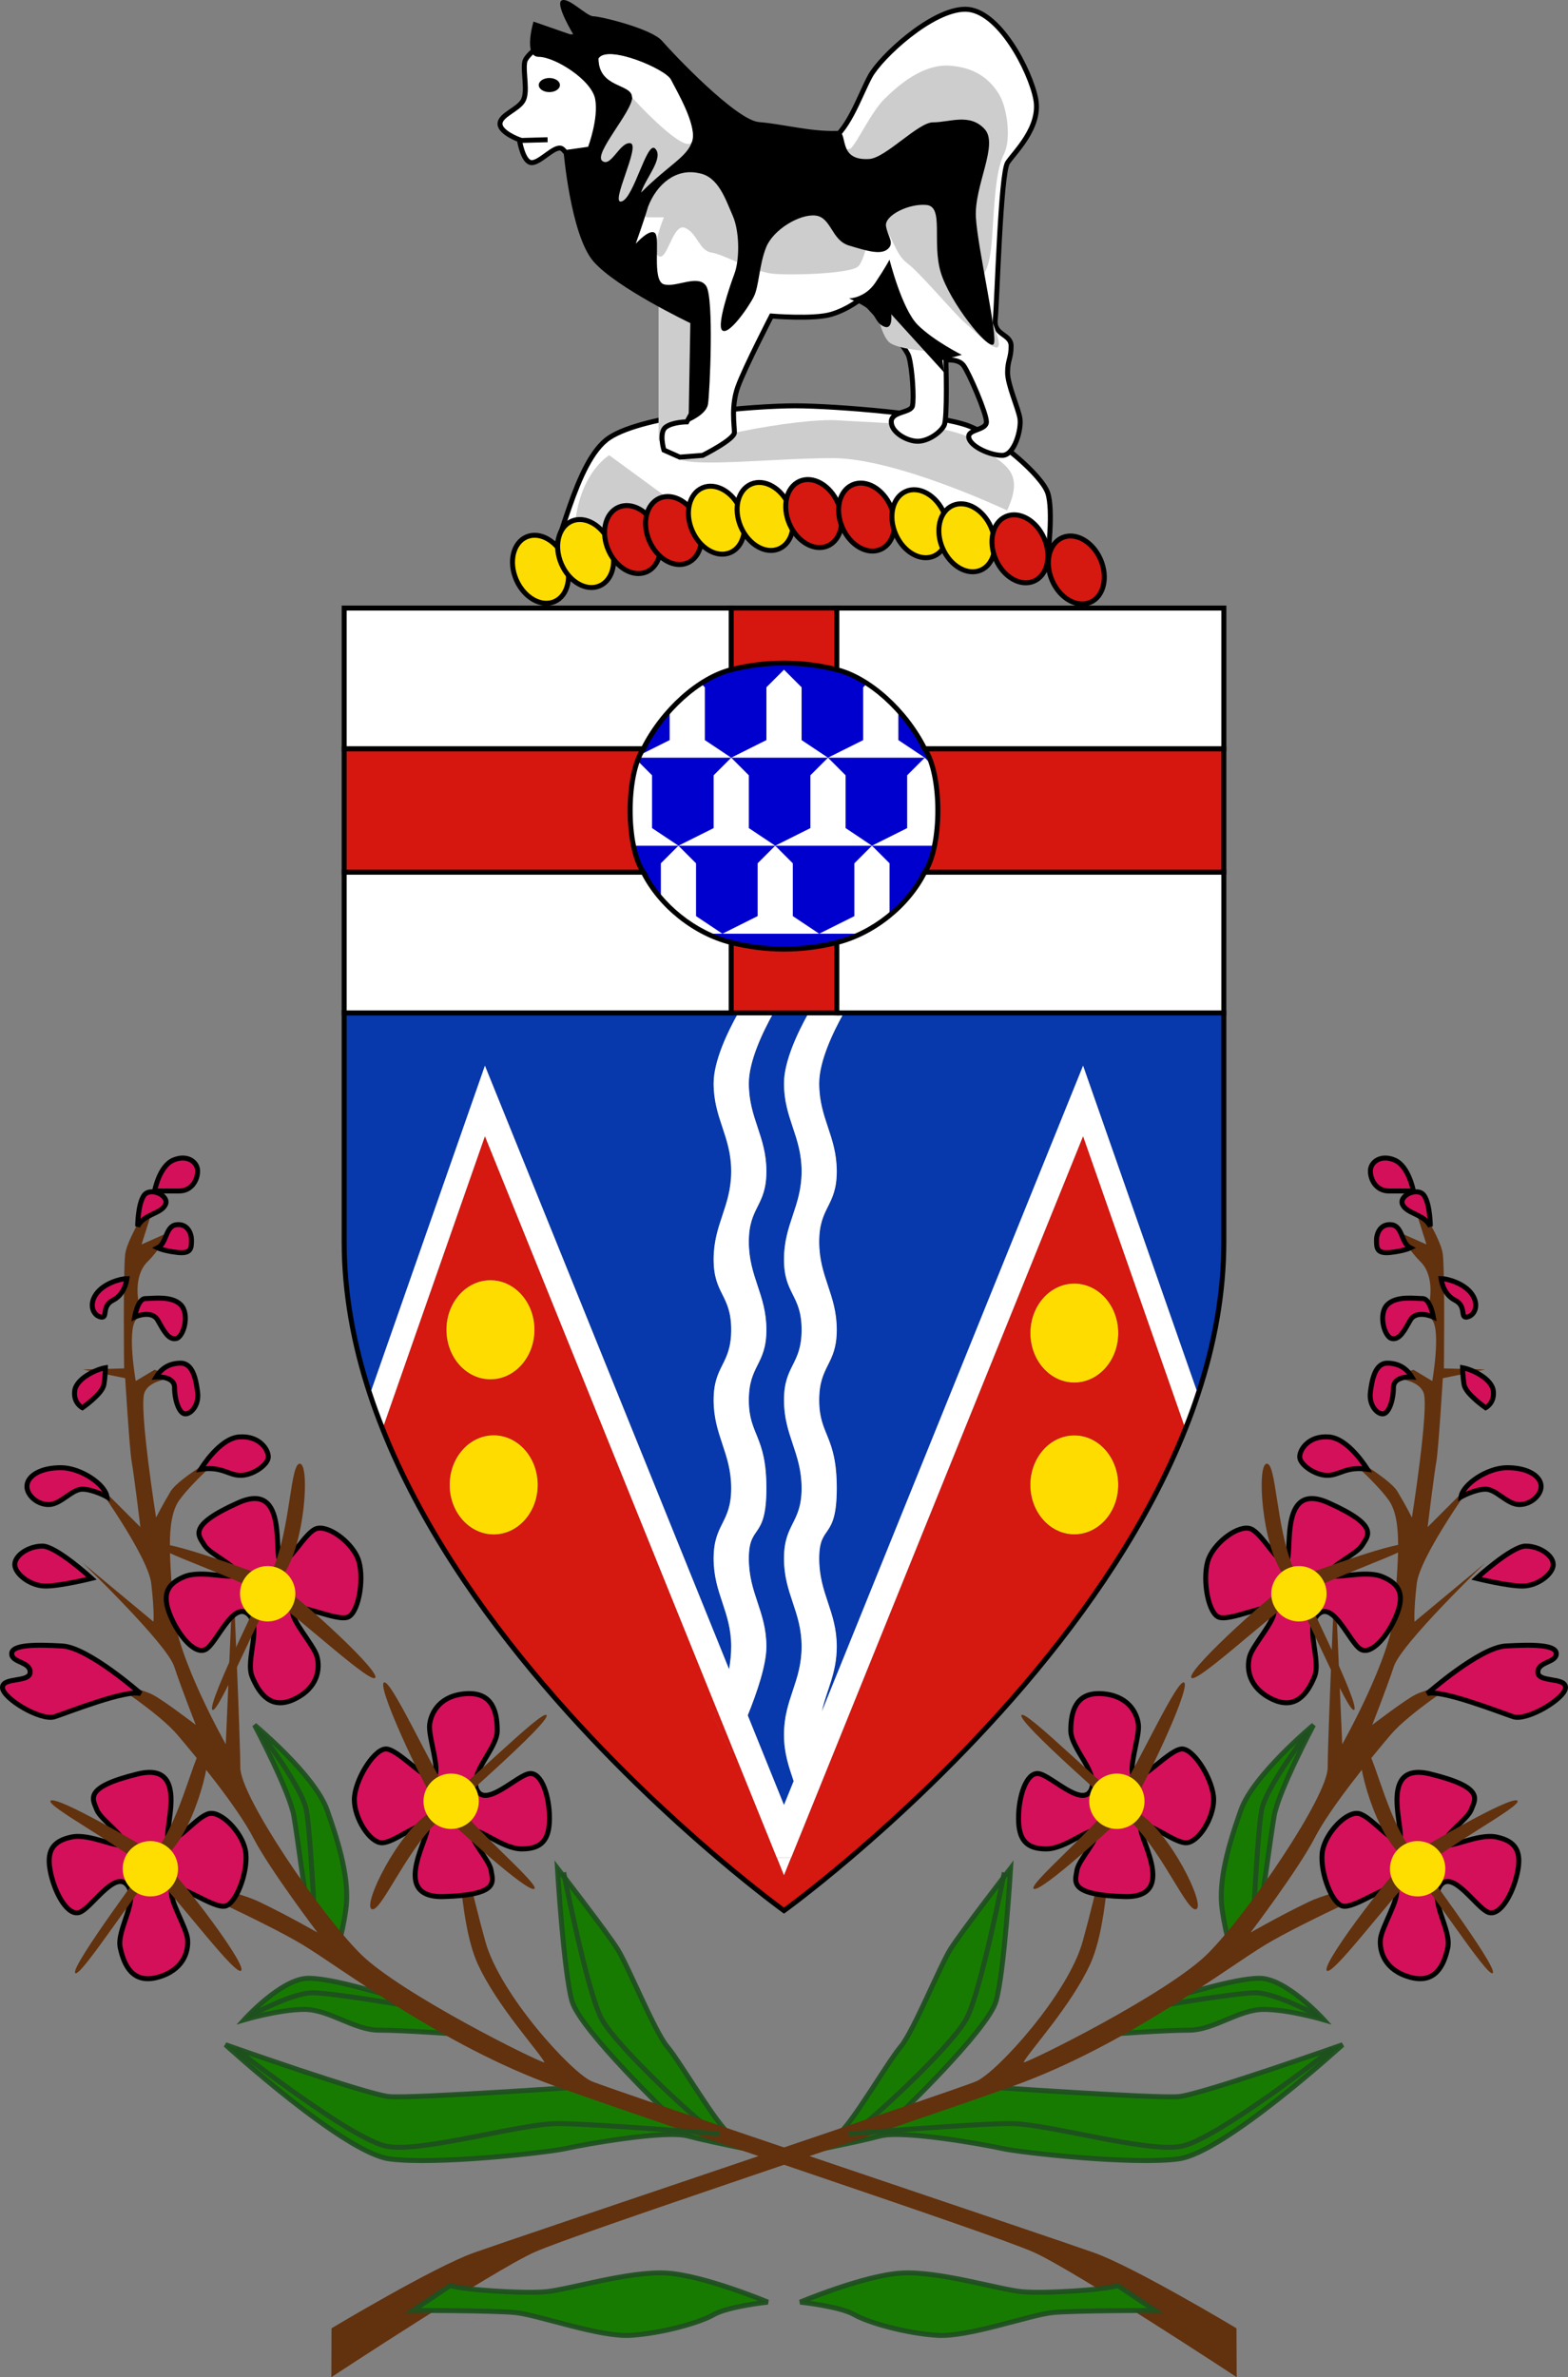 <?xml version="1.0" encoding="utf-8"?>
<!-- Generator: Adobe Illustrator 12.0.0, SVG Export Plug-In . SVG Version: 6.00 Build 51448)  -->
<!DOCTYPE svg PUBLIC "-//W3C//DTD SVG 1.1//EN" "http://www.w3.org/Graphics/SVG/1.1/DTD/svg11.dtd">
<svg  version="1.1" id="Layer_1" xmlns="http://www.w3.org/2000/svg" xmlns:xlink="http://www.w3.org/1999/xlink" width="315.791" height="478.519"
	 viewBox="-81.082 -139.757 315.791 478.519" overflow="visible" enable-background="new -81.082 -139.757 315.791 478.519"
	 xml:space="preserve">
<rect x="-81.082" y="-139.757" width="315.791" height="478.519" fill="#808080" stroke="none"/>
<g id="g1623">
	<path id="path1610" fill="#FFFFFF" stroke="#000000" d="M28.738-25.308c2.925-2.925,5.85-21.643,12.869-26.322
		c7.019-4.68,29.246-6.435,37.437-6.435c8.188,0,29.246,1.755,35.096,4.095c5.85,2.34,14.623,9.944,15.793,13.453
		c1.17,3.51,0,12.869,0,12.869S77.874-39.347,73.78-38.177C69.684-37.006,28.738-25.308,28.738-25.308z"/>
	<path id="path1611" fill="#CDCDCD" d="M56.815-37.006L41.607-48.12c0,0-7.02,4.095-7.02,16.963
		C33.419-27.063,56.815-37.006,56.815-37.006z"/>
	<path id="path1612" fill="#CDCDCD" d="M121.743-37.006c0,0-22.229-10.529-35.097-10.529s-31.586,2.34-31.586-0.585
		c0-2.924,24.565-7.604,32.756-7.019c8.188,0.585,23.979,0.585,28.076,4.679C119.987-46.365,125.835-45.78,121.743-37.006z"/>
	<path id="path1586" fill="#FDDC01" stroke="#000000" d="M32.646-27.282c1.563,3.588,0.648,7.449-2.042,8.623
		c-2.69,1.174-6.139-0.784-7.701-4.372c-0.002-0.005-0.004-0.011-0.007-0.016c-1.563-3.588-0.647-7.449,2.043-8.623
		c2.69-1.174,6.138,0.784,7.7,4.372C32.642-27.292,32.644-27.287,32.646-27.282z"/>
	<path id="path1587" fill="#FDDC01" stroke="#000000" d="M41.738-30.449c1.563,3.588,0.647,7.449-2.043,8.623
		c-2.69,1.173-6.139-0.784-7.7-4.373c-0.003-0.005-0.005-0.01-0.007-0.016c-1.563-3.588-0.648-7.449,2.042-8.623
		c2.69-1.174,6.139,0.784,7.701,4.373C41.733-30.46,41.735-30.455,41.738-30.449z"/>
	<path id="path1592" fill="#D51810" stroke="#000000" d="M51.19-33.262c1.563,3.588,0.647,7.449-2.043,8.623
		c-2.69,1.174-6.138-0.784-7.7-4.373c-0.003-0.005-0.005-0.01-0.007-0.015c-1.563-3.589-0.648-7.449,2.042-8.623
		c2.691-1.173,6.139,0.784,7.701,4.373C51.186-33.272,51.188-33.267,51.19-33.262z"/>
	<path id="path1593" fill="#D51810" stroke="#000000" d="M59.454-35.079c1.563,3.588,0.648,7.449-2.041,8.623
		c-2.69,1.174-6.14-0.784-7.702-4.373c-0.002-0.005-0.004-0.01-0.007-0.015c-1.563-3.589-0.647-7.449,2.043-8.623
		c2.69-1.173,6.138,0.784,7.7,4.373C59.45-35.089,59.452-35.084,59.454-35.079z"/>
	<path id="path1588" fill="#FDDC01" stroke="#000000" d="M68.079-37.16c1.563,3.588,0.647,7.449-2.043,8.623
		c-2.689,1.174-6.138-0.784-7.699-4.372c-0.004-0.005-0.006-0.011-0.008-0.016c-1.563-3.588-0.647-7.449,2.043-8.623
		c2.69-1.174,6.139,0.784,7.7,4.372C68.075-37.17,68.077-37.165,68.079-37.16z"/>
	<path id="path1589" fill="#FDDC01" stroke="#000000" d="M77.88-37.912c1.563,3.588,0.646,7.449-2.043,8.623
		c-2.689,1.174-6.137-0.784-7.699-4.372c-0.002-0.005-0.006-0.011-0.008-0.016c-1.563-3.588-0.646-7.449,2.043-8.623
		c2.69-1.174,6.139,0.784,7.701,4.372C77.878-37.922,77.878-37.917,77.88-37.912z"/>
	<path id="path1594" fill="#D51810" stroke="#000000" d="M87.673-38.496c1.563,3.589,0.648,7.449-2.041,8.623
		c-2.689,1.173-6.139-0.784-7.7-4.373c-0.002-0.005-0.005-0.01-0.009-0.016c-1.562-3.588-0.646-7.449,2.043-8.623
		c2.69-1.174,6.141,0.784,7.701,4.372C87.669-38.506,87.671-38.501,87.673-38.496z"/>
	<path id="path1595" fill="#D51810" stroke="#000000" d="M98.325-37.786c1.563,3.588,0.646,7.449-2.044,8.623
		c-2.688,1.174-6.138-0.784-7.698-4.372c-0.004-0.005-0.006-0.01-0.008-0.016c-1.564-3.588-0.648-7.449,2.043-8.623
		c2.689-1.174,6.139,0.784,7.699,4.372C98.319-37.796,98.321-37.791,98.325-37.786z"/>
	<path id="path1590" fill="#FDDC01" stroke="#000000" d="M109.061-36.45c1.563,3.588,0.647,7.449-2.042,8.623
		c-2.689,1.174-6.141-0.784-7.701-4.372c-0.002-0.005-0.004-0.01-0.007-0.016c-1.563-3.588-0.646-7.449,2.043-8.623
		c2.688-1.174,6.138,0.784,7.698,4.372C109.057-36.46,109.059-36.455,109.061-36.45z"/>
	<path id="path1591" fill="#FDDC01" stroke="#000000" d="M118.511-33.617c1.564,3.588,0.648,7.449-2.04,8.623
		c-2.69,1.174-6.14-0.784-7.701-4.373c-0.002-0.005-0.004-0.01-0.009-0.015c-1.561-3.589-0.645-7.449,2.045-8.623
		c2.689-1.173,6.139,0.784,7.699,4.373C118.507-33.627,118.509-33.622,118.511-33.617z"/>
	<path id="path1596" fill="#D51810" stroke="#000000" d="M129.208-31.396c1.562,3.588,0.646,7.449-2.043,8.623
		c-2.69,1.173-6.141-0.784-7.701-4.373c-0.002-0.005-0.004-0.01-0.006-0.016c-1.563-3.588-0.648-7.449,2.041-8.623
		c2.689-1.173,6.139,0.784,7.701,4.373C129.202-31.407,129.204-31.402,129.208-31.396z"/>
	<path id="path1597" fill="#D51810" stroke="#000000" d="M140.564-27.137c1.563,3.588,0.646,7.449-2.043,8.623
		c-2.688,1.174-6.14-0.784-7.7-4.372c-0.002-0.005-0.005-0.01-0.007-0.016c-1.563-3.588-0.647-7.449,2.043-8.623
		c2.688-1.174,6.14,0.784,7.7,4.372C140.56-27.147,140.563-27.142,140.564-27.137z"/>
</g>
<path id="path1613" fill="#CDCDCD" d="M51.55-85.555v34.511l12.283,1.169v-43.869L51.55-85.555z"/>
<path id="path1599" fill="#FFFFFF" stroke="#000000" d="M57.243-54.836c0,0-2.84,0-4.26,1.065s-0.354,4.614-0.354,4.614l3.194,1.42
	l4.614-0.355c0,0,6.39-3.194,6.39-4.614s-0.709-5.325,0.711-9.229c1.42-3.905,6.743-14.199,6.743-14.199s8.521,0.71,12.068-0.354
	c3.55-1.064,6.032-3.194,6.032-3.194s8.875,9.229,9.584,11.714c0.711,2.484,1.065,8.52,0.711,9.938
	c-0.354,1.42-4.26,1.065-4.26,3.195s3.194,3.905,5.324,3.905c2.131,0,4.614-1.775,5.324-3.195s0.354-13.134,0.354-13.134
	s2.485-0.354,3.551,1.065c1.064,1.42,4.613,9.584,4.613,11.359s-3.902,1.42-3.549,3.195c0.354,1.774,4.26,3.549,6.744,3.549
	s3.904-5.324,3.551-7.454c-0.354-2.13-2.486-6.744-2.486-9.229c0-2.485,0.712-2.84,0.712-5.324c0-2.485-3.552-2.13-3.194-5.325
	c0.354-3.194,1.063-29.461,2.482-31.591c1.422-2.13,6.744-7.099,5.682-12.779c-1.064-5.679-7.454-18.103-14.197-18.103
	c-6.744,0-17.037,9.584-19.168,13.489c-2.131,3.904-4.613,11.714-8.873,13.488c-4.262,1.775-15.266,0.71-23.783-4.614
	c-4.26-22.717-34.077-15.973-34.077-15.973c4.259-1.42-2.485,2.13-2.84,4.259c-0.355,2.13,0.71,6.035-0.355,7.809
	c-1.064,1.775-4.614,2.84-4.614,4.615c0,1.775,3.904,3.194,3.904,3.194s0.71,4.615,2.485,4.615c1.774,0,4.614-3.55,6.034-2.84
	s6.744,10.294,6.744,10.294l6.034,11.714l6.744,6.744l6.744,3.195l1.065,11.358l-0.355,8.519L57.243-54.836z"/>
<path id="path1600" fill="#CDCDCD" d="M49.08-96.012h3.55c0,0-2.84,6.744-1.065,7.809s2.84-6.744,5.324-5.68
	c2.485,1.065,2.84,4.615,5.325,4.97c2.483,0.355,8.519,3.904,12.422,4.259c3.906,0.355,15.265,0,17.039-1.419
	c1.775-1.42,2.486-9.939,4.615-8.519c2.131,1.419,2.84,6.034,5.323,7.809c2.484,1.774,9.584,10.293,11.716,12.068
	c2.129,1.775,7.098,7.099,6.742,3.905c-0.354-3.195-4.97-11.004-3.193-13.489c1.773-2.484,1.773-7.099,2.129-12.068
	c0.357-5.007,0.711-9.584,2.131-12.424s0.71-9.229-1.064-12.069c-1.775-2.839-4.613-5.324-9.939-5.679
	c-5.322-0.355-10.293,3.905-13.133,6.744c-2.668,2.668-5.324,8.519-6.744,9.939c-29.105,7.099-39.754-11.358-48.273-11.358
	L38.79-99.917C38.786-99.917,47.303-98.142,49.08-96.012z"/>
<path d="M57.598-54.836l0.354-19.878c0,0-14.908-7.099-19.522-12.423c-4.614-5.325-6.034-22.363-6.034-22.363l4.97-0.71
	c0,0,2.13-5.679,1.42-9.584c-0.71-3.904-8.164-8.519-11.358-8.519c-3.195,0-1.065-7.099-1.065-7.099l8.164,2.84
	c0,0-3.904-6.389-2.484-7.099s4.97,3.194,6.389,3.194c1.42,0,11.714,2.485,13.844,4.97c2.13,2.484,14.908,15.973,19.522,16.328
	c4.615,0.355,10.354,1.952,15.619,1.775c2.633-0.089-0.191,6.034,6.521,5.657c3.355-0.189,9.873-7.387,12.891-7.385
	c3.396,0.002,7.4-1.911,10.403,1.373c2.847,3.112-2.13,11.358-1.772,17.748c0.354,6.389,4.612,24.314,3.549,25.557
	c-1.064,1.242-8.875-8.519-10.648-14.554c-1.773-6.034,0.71-13.133-2.84-13.488c-3.551-0.355-8.52,2.13-8.164,4.259
	c0.355,2.13,1.773,3.373,0.355,4.615c-1.42,1.242-4.26,0.355-7.812-0.71c-3.55-1.065-3.55-5.679-6.743-6.034
	c-3.193-0.355-8.521,2.839-9.939,6.389c-1.42,3.55-1.42,7.809-2.484,9.939c-1.064,2.13-5.134,7.999-6.391,6.744
	c-1.063-1.065,1.421-8.519,2.486-11.359c1.063-2.839,1.063-8.519-0.355-11.713c-1.42-3.195-2.84-7.809-6.744-8.519
	c-4.614-1.065-8.519,2.129-10.294,6.744c-0.71,2.485-2.484,7.454-2.484,7.454s2.84-3.195,3.904-2.13
	c1.065,1.065-0.71,9.584,1.775,10.294c2.484,0.71,6.921-2.13,8.519,0.355s0.71,21.653,0.355,23.782
	C61.148-56.256,57.598-54.836,57.598-54.836z"/>
<path fill="#CDCDCD" d="M39.496-127.958c1.774-2.839,13.488,2.13,14.554,4.26c1.064,2.13,5.325,9.229,4.259,12.423
	c-1.063,3.195-4.614,4.615-10.294,10.294c0.947-2.958,4.683-7.031,2.84-8.874c-1.656-1.656-4.26,9.939-6.744,10.649
	s3.904-11.359,1.774-11.714c-2.129-0.355-3.904,4.97-5.679,3.55s6.034-9.939,6.034-12.779S39.496-121.924,39.496-127.958z"/>
<path id="path1606" fill="#CDCDCD" d="M95.224-78.264c0,0,1.064,6.034,2.84,7.454s8.164,1.775,8.164,1.775l-7.811-11.359
	L95.224-78.264z"/>
<path id="path1605" d="M89.899-79.684c0,0,3.193,0,5.324-3.195c2.13-3.194,2.84-4.614,2.84-4.614s2.482,9.939,5.682,13.133
	c3.192,3.195,8.873,6.034,8.873,6.034l-3.904,1.065l0.354,2.485L98.419-76.49c0,0,0.354,3.195-1.42,2.485s-1.774-2.485-3.194-3.549
	C92.382-78.619,89.899-79.684,89.899-79.684z"/>
<path id="path1607" fill="none" stroke="#000000" d="M23.566-111.475l5.635-0.155"/>
<path id="path1609" d="M31.686-122.634c0,0.784-0.953,1.42-2.13,1.42c-1.176,0-2.13-0.636-2.13-1.42c0-0.784,0.954-1.42,2.13-1.42
	C30.732-124.054,31.686-123.418,31.686-122.634L31.686-122.634z"/>
<g id="g1703" transform="translate(-96.542,-19.808)">
	<path id="path1697" fill="#187B01" stroke="#1E501F" stroke-opacity="0.941" d="M77.165,262.397
		c-0.418-1.672-1.671-11.7-2.507-16.715c-0.836-5.016-7.939-18.387-7.939-18.387s12.118,10.029,14.625,17.133
		c2.508,7.104,4.597,14.209,3.761,20.06c-0.835,5.85-2.089,8.774-2.089,8.774L77.165,262.397z"/>
	<path id="path1702" fill="none" stroke="#1E501F" stroke-opacity="0.941" d="M78.838,266.578c0,0-0.836-17.552-1.672-22.147
		c-0.836-4.597-9.193-15.461-9.193-15.461"/>
	<path id="path1696" fill="#187B01" stroke="#1E501F" stroke-opacity="0.941" d="M95.553,282.038
		c-1.672,0-12.536-3.762-17.969-3.762s-12.954,8.356-12.954,8.356s7.104-2.09,12.118-2.09c5.015,0,10.029,4.179,15.044,4.179
		c5.015,0,16.297,0.836,16.297,0.836L95.553,282.038z"/>
	<path id="path1701" fill="none" stroke="#1E501F" stroke-opacity="0.941" d="M65.884,285.798c0,0,8.357-4.598,12.536-4.598
		c4.179,0,20.894,2.926,20.894,2.926"/>
	<path id="path1695" fill="#187B01" stroke="#1E501F" stroke-opacity="0.941" d="M150.711,306.274c0,0-18.387-17.551-20.059-23.399
		c-1.671-5.853-2.925-26.744-2.925-26.744s10.029,12.953,12.118,16.298c2.09,3.342,7.521,16.715,10.029,19.641
		c2.507,2.926,10.028,15.879,12.536,17.551c2.507,1.672,7.521,4.178,7.521,4.178L150.711,306.274z"/>
	<path id="path1694" fill="#187B01" stroke="#1E501F" stroke-opacity="0.941" d="M134.414,300.005c0,0-35.938,2.508-40.534,2.09
		c-4.596-0.418-33.012-10.445-33.012-10.445s23.818,21.729,33.012,22.98c9.194,1.254,31.759-1.254,35.52-2.09
		c3.761-0.834,20.058-3.76,24.654-2.506c4.596,1.254,17.551,3.76,17.551,3.76L134.414,300.005z"/>
	<path id="path1700" fill="none" stroke="#1E501F" stroke-opacity="0.941" d="M159.904,309.617
		c-1.671-0.418-20.476-17.55-23.4-23.399c-2.924-5.851-7.521-29.25-7.521-29.25"/>
	<path id="path1671" fill="#62310E" d="M264.483,348.733c0,0-20.471-12.282-28.659-15.209c-8.188-2.924-97.098-32.754-101.192-34.51
		c-4.094-1.754-18.466-17.483-21.424-28.147c-2.958-10.662-5.483-22.74-5.483-22.74s-0.036,18.552,3.956,27.285
		c3.871,8.471,12.355,17.614,13.449,19.805c-1.094,0-29.049-13.87-37.082-21.87c-8.033-7.998-24.192-31.652-24.192-37.502
		c0-5.851-1.456-38.668-1.456-38.668l-1.469,33.987c0,0-9.943-17.547-10.528-26.906c-0.585-9.358-1.755-18.133,1.17-22.229
		c2.925-4.095,10.528-10.527,10.528-10.527s-10.533,5.851-12.288,8.772c-1.754,2.925-2.92,5.265-2.92,5.265
		s-3.51-22.228-2.34-25.149c1.17-2.924,6.435-2.927,6.435-2.927l-4.39-1.684l-3.8,2.27c0,0-1.755-9.944,0-12.282
		c1.755-2.341,5.85-1.756,5.85-1.756l-5.265-1.755c0,0-1.17-5.266,1.755-8.188c2.925-2.924,4.095-5.85,4.095-5.85l-5.265,2.34
		l3.51-11.114c0,0-6.367,9.37-6.805,13.09s-0.219,22.977-0.219,22.977l-8.315,0.219l8.534,1.75c0,0,0.875,14.441,1.313,16.851
		c0.438,2.405,1.751,13.129,1.751,13.129l-9.628-9.629c0,0,11.159,15.317,11.816,21.008c0.656,5.688,0.438,7.658,0.438,7.658
		L32.139,194.68c0,0,16.85,16.19,18.381,20.786c1.531,4.597,4.376,11.816,4.376,11.816s-6.564-5.033-8.752-6.127
		c-2.188-1.095-8.534-2.627-8.534-2.627s9.847,6.346,13.566,10.723c3.72,4.377,12.035,14.44,15.317,20.787
		c3.282,6.347,12.91,19.037,12.91,19.037s-5.689-3.281-11.598-6.127c-5.909-2.845-18.161-4.597-18.161-4.597
		s19.036,8.535,26.695,13.129c7.658,4.597,28.227,20.353,50.765,28.445c22.538,8.096,88.183,29.76,96.499,33.48
		c8.313,3.719,40.918,25.162,40.918,25.162L264.483,348.733L264.483,348.733z"/>
	<path id="path1699" fill="none" stroke="#1E501F" stroke-opacity="0.941" d="M62.958,292.483c0,0,23.4,18.388,30.504,19.642
		s26.744-4.596,34.266-4.596c7.522,0,32.594,2.088,32.594,2.088"/>
	<g id="g1676">
		<path id="path1672" fill="#D5105A" stroke="#000000" d="M102.915,237.694c-1.237,1.548-7.427-5.881-9.902-5.569
			c-2.475,0.31-6.188,6.498-6.188,10.211S89.919,251,92.394,251s7.427-4.332,8.975-3.401c1.547,0.928-8.046,14.543,3.403,14.233
			c11.45-0.312,9.902-3.097,9.594-5.262c-0.31-2.166-4.643-6.498-3.714-7.736c0.929-1.235,5.88,3.404,9.902,3.404
			c4.023,0,5.57-1.854,5.57-6.189c0-4.331-1.547-9.282-4.022-8.973c-2.477,0.31-8.665,6.808-10.521,3.403
			c-1.857-3.403,4.022-8.354,4.022-12.069c0-3.713-0.929-7.735-6.188-7.427c-5.261,0.31-7.118,3.714-7.427,6.188
			C101.679,229.647,104.154,236.145,102.915,237.694z"/>
		<path id="path1674" fill="#62310E" d="M92.703,218.817c-1.083,1.701,9.593,24.138,12.068,26.613
			c2.476,2.476,16.711,15.471,18.258,14.854c1.548-0.619-12.997-12.688-17.02-18.877C101.988,235.218,93.787,217.115,92.703,218.817
			z"/>
		<path id="path1675" fill="#62310E" d="M90.273,264.326c1.702,1.084,6.498-10.83,12.997-17.33
			c2.476-2.476,22.898-20.113,22.28-21.66c-0.619-1.547-17.639,15.781-23.828,19.806C95.535,249.163,88.572,263.242,90.273,264.326z
			"/>
		<path id="path1673" fill="#FEDD00" d="M111.891,242.645c0.002,3.076-2.489,5.572-5.565,5.574
			c-3.076,0.004-5.572-2.488-5.575-5.563c0-0.005,0-0.009,0-0.011c-0.003-3.076,2.488-5.571,5.565-5.575
			c3.076-0.003,5.572,2.487,5.575,5.563C111.891,242.637,111.891,242.641,111.891,242.645z"/>
	</g>
	<g>
		<g id="g1676_1_">
			<path id="path1672_1_" fill="#D5105A" stroke="#000000" d="M50.115,260.348c0.883-1.772,8.5,4.181,10.854,3.355
				c2.354-0.826,4.679-7.658,3.895-11.289c-0.783-3.629-4.854-7.814-7.273-7.293s-6.345,5.801-8.054,5.221
				c-1.708-0.58,4.796-15.914-6.331-13.195c-11.126,2.72-9.026,5.115-8.267,7.166c0.76,2.054,5.908,5.373,5.263,6.779
				c-0.646,1.404-6.466-2.088-10.398-1.238c-3.932,0.851-5.053,2.99-4.138,7.228c0.914,4.233,3.471,8.748,5.825,7.922
				c2.355-0.823,7.033-8.481,9.566-5.547s-2.169,9.017-1.386,12.646c0.784,3.631,2.54,7.367,7.617,5.955
				c5.077-1.414,6.174-5.133,5.953-7.617C53.021,267.953,49.23,262.122,50.115,260.348z"/>
			<path id="path1674_1_" fill="#62310E" d="M64.079,276.645c0.7-1.893-14.471-21.567-17.413-23.467
				c-2.942-1.898-19.599-11.598-20.98-10.666c-1.381,0.933,15.382,9.658,20.62,14.859C51.544,262.574,63.381,278.538,64.079,276.645
				z"/>
			<path id="path1675_1_" fill="#62310E" d="M56.85,231.649c-1.892-0.698-4.066,11.959-9.047,19.683
				c-1.897,2.942-18.139,24.494-17.207,25.877c0.932,1.381,13.911-19.149,19.111-24.389C54.91,247.581,58.744,232.348,56.85,231.649
				z"/>
			<path id="path1673_1_" fill="#FEDD00" d="M40.298,257.404c-0.651-3.007,1.257-5.974,4.264-6.623
				c3.006-0.652,5.972,1.256,6.624,4.262c0,0.004,0.001,0.008,0.002,0.011c0.652,3.008-1.257,5.973-4.263,6.625
				c-3.007,0.651-5.973-1.257-6.625-4.265C40.3,257.412,40.299,257.408,40.298,257.404z"/>
		</g>
	</g>
	<g>
		<g id="g1676_2_">
			<path id="path1672_2_" fill="#D5105A" stroke="#000000" d="M74.413,204.139c0.551-1.901,9.111,2.592,11.28,1.357
				c2.168-1.232,3.23-8.373,1.81-11.805c-1.421-3.432-6.175-6.82-8.462-5.873c-2.287,0.947-5.203,6.846-6.988,6.578
				c-1.785-0.267,1.868-16.517-8.592-11.849c-10.46,4.667-7.965,6.648-6.85,8.531c1.114,1.883,6.775,4.228,6.391,5.728
				c-0.384,1.498-6.734-0.896-10.451,0.645c-3.717,1.539-4.436,3.848-2.777,7.852c1.657,4.002,4.981,7.982,7.15,6.75
				c2.169-1.231,5.4-9.604,8.418-7.171c3.018,2.435-0.52,9.259,0.901,12.688c1.421,3.429,3.818,6.793,8.561,4.492
				c4.741-2.299,5.154-6.152,4.493-8.562C78.636,211.1,73.862,206.042,74.413,204.139z"/>
			<path id="path1674_2_" fill="#62310E" d="M91.071,217.671c0.35-1.986-18.099-18.629-21.333-19.969
				c-3.235-1.34-21.359-7.898-22.553-6.734c-1.192,1.162,16.863,6.746,22.948,10.926C76.218,206.074,90.723,219.66,91.071,217.671z"
				/>
			<path id="path1675_2_" fill="#62310E" d="M75.902,174.699c-1.987-0.351-1.859,12.493-5.376,20.983
				c-1.34,3.232-13.46,27.347-12.296,28.539c1.164,1.191,10.257-21.332,14.436-27.416C76.845,190.719,77.889,175.046,75.902,174.699
				z"/>
			<path id="path1673_2_" fill="#FEDD00" d="M64.226,202.999c-1.18-2.84,0.167-6.102,3.009-7.279c2.841-1.18,6.101,0.168,7.28,3.008
				c0.001,0.004,0.002,0.006,0.004,0.011c1.18,2.842-0.167,6.102-3.008,7.28c-2.842,1.181-6.101-0.168-7.281-3.008
				C64.229,203.005,64.228,203.003,64.226,202.999z"/>
		</g>
	</g>
	<path id="path1683" fill="#D5105A" stroke="#000000" d="M43.81,220.983c0,0-10.521-9.282-15.782-9.594
		c-5.261-0.311-10.212-0.311-10.212,1.549c0,1.855,3.714,1.547,3.714,3.713s-5.57,0.929-5.57,3.095s7.736,6.81,10.521,5.879
		C29.266,224.697,41.025,220.055,43.81,220.983z"/>
	<path id="path1684" fill="#D5105A" stroke="#000000" d="M33.909,197.774c0,0-7.118-6.498-9.902-6.498
		c-2.785,0-5.57,1.855-5.57,3.714c0,1.856,3.095,4.332,6.188,4.332C27.72,199.322,33.909,197.774,33.909,197.774z"/>
	<path id="path1685" fill="#D5105A" stroke="#000000" d="M37.002,181.372c0,0-2.785-1.547-4.951-1.547s-4.332,3.094-6.808,3.094
		s-4.642-2.166-4.332-4.021c0.31-1.854,2.785-3.403,6.808-3.403S36.692,178.897,37.002,181.372z"/>
	<path id="path1686" fill="#D5105A" stroke="#000000" d="M55.88,175.803c0,0,3.713-6.188,7.736-6.498
		c4.022-0.311,5.879,2.476,5.879,4.021s-3.094,3.713-5.569,3.713C61.451,177.04,60.211,175.184,55.88,175.803z"/>
	<path id="path1687" fill="#D5105A" stroke="#000000" d="M46.905,157.238c0,0,3.714-0.312,3.714,2.166
		c0,2.475,0.929,5.26,2.166,5.26c1.238,0,2.785-1.856,2.476-4.332c-0.309-2.478-0.929-5.879-3.404-5.879
		C49.382,154.453,47.833,155.688,46.905,157.238z"/>
	<path id="path1688" fill="#D5105A" stroke="#000000" d="M36.692,155.378c-1.856,0.311-5.879,2.168-6.188,4.645
		c-0.309,2.476,1.547,3.402,1.547,3.402s4.023-2.785,4.333-4.643C36.692,156.926,36.692,155.378,36.692,155.378z"/>
	<path id="path1689" fill="#D5105A" stroke="#000000" d="M41.025,137.432c-1.238,0-4.642,0.928-6.189,3.094
		c-1.547,2.166-0.619,4.332,0.929,4.644c1.547,0.31,0-2.168,2.476-3.403C40.717,140.526,41.025,137.432,41.025,137.432z"/>
	<path id="path1690" fill="#D5105A" stroke="#000000" d="M42.573,145.167c0,0,3.404-1.547,4.642,0.619
		c1.238,2.166,2.166,4.021,3.714,3.713c1.547-0.311,2.785-4.951,0.928-6.809c-1.856-1.855-5.569-1.236-7.117-1.236
		C43.191,141.454,42.573,145.167,42.573,145.167z"/>
	<path id="path1691" fill="#D5105A" stroke="#000000" d="M46.597,119.793c0,0,0.928-4.951,3.713-6.189s4.951,0.309,4.951,2.166
		c0,1.856-1.237,4.023-3.713,4.023C49.072,119.793,46.597,119.793,46.597,119.793z"/>
	<path id="path1692" fill="#D5105A" stroke="#000000" d="M47.215,131.244c1.857-0.931,1.548-4.332,3.714-4.644
		c2.166-0.311,3.095,1.547,3.095,3.097c0,1.547,0,2.784-2.785,2.475C48.453,131.863,47.215,131.244,47.215,131.244z"/>
	<path id="path1693" fill="#D5105A" stroke="#000000" d="M43.191,126.912c0,0,0-4.334,1.237-6.188c1.238-1.856,5.261,0,4.333,1.854
		C47.833,124.434,44.43,124.434,43.191,126.912z"/>
	<path id="path1698" fill="#187B01" stroke="#1E501F" stroke-opacity="0.941" d="M240.555,340.121
		c-2.09,0.836-14.627,1.672-19.224,1.254c-4.599-0.418-16.715-4.18-24.235-3.762c-7.521,0.418-20.478,5.852-20.478,5.852
		s7.938,0.837,10.864,2.507c2.926,1.672,10.445,3.762,16.716,4.18c6.269,0.418,18.804-4.18,23.399-4.598
		c4.598-0.416,20.477-0.416,20.477-0.416L240.555,340.121z"/>
</g>
<path id="path1697_1_" fill="#187B01" stroke="#1E501F" stroke-opacity="0.941" d="M173.007,242.589
	c0.418-1.672,1.672-11.7,2.508-16.715c0.836-5.016,7.938-18.387,7.938-18.387s-12.118,10.029-14.625,17.133
	c-2.508,7.104-4.598,14.207-3.762,20.06c0.835,5.85,2.09,8.774,2.09,8.774L173.007,242.589z"/>
<path id="path1702_1_" fill="none" stroke="#1E501F" stroke-opacity="0.941" d="M171.334,246.77c0,0,0.837-17.552,1.673-22.147
	c0.836-4.597,9.191-15.461,9.191-15.461"/>
<path id="path1696_1_" fill="#187B01" stroke="#1E501F" stroke-opacity="0.941" d="M154.619,262.23
	c1.672,0,12.536-3.762,17.97-3.762c5.432,0,12.953,8.356,12.953,8.356s-7.104-2.09-12.117-2.09c-5.016,0-10.029,4.179-15.045,4.179
	c-5.015,0-16.297,0.836-16.297,0.836L154.619,262.23z"/>
<path id="path1701_1_" fill="none" stroke="#1E501F" stroke-opacity="0.941" d="M184.288,265.99c0,0-8.355-4.598-12.536-4.598
	c-4.179,0-20.896,2.926-20.896,2.926"/>
<path id="path1695_1_" fill="#187B01" stroke="#1E501F" stroke-opacity="0.941" d="M99.46,286.466c0,0,18.389-17.551,20.059-23.399
	c1.672-5.853,2.927-26.744,2.927-26.744s-10.029,12.953-12.118,16.298c-2.09,3.342-7.521,16.715-10.029,19.639
	c-2.507,2.928-10.027,15.881-12.535,17.553s-7.521,4.178-7.521,4.178L99.46,286.466z"/>
<path id="path1694_1_" fill="#187B01" stroke="#1E501F" stroke-opacity="0.941" d="M115.759,280.197c0,0,35.938,2.508,40.532,2.09
	s33.013-10.445,33.013-10.445s-23.818,21.729-33.013,22.98c-9.192,1.254-31.759-1.254-35.521-2.09s-20.059-3.76-24.653-2.506
	s-17.552,3.76-17.552,3.76L115.759,280.197z"/>
<path id="path1700_1_" fill="none" stroke="#1E501F" stroke-opacity="0.941" d="M90.267,289.809
	c1.67-0.418,20.477-17.552,23.399-23.399c2.925-5.851,7.521-29.25,7.521-29.25"/>
<path id="path1671_1_" fill="#62310E" d="M-14.314,328.925c0,0,20.472-12.282,28.661-15.209
	c8.188-2.924,97.098-32.754,101.192-34.51c4.095-1.754,18.466-17.483,21.425-28.147c2.959-10.662,5.481-22.74,5.481-22.74
	s0.036,18.552-3.955,27.285c-3.872,8.471-12.354,17.614-13.449,19.805c1.095,0,29.05-13.87,37.082-21.87
	c8.033-8,24.19-31.652,24.19-37.502c0-5.851,1.457-38.668,1.457-38.668l1.47,33.987c0,0,9.942-17.547,10.526-26.906
	c0.586-9.358,1.756-18.133-1.17-22.229c-2.924-4.095-10.526-10.527-10.526-10.527s10.532,5.851,12.286,8.772
	c1.756,2.925,2.921,5.265,2.921,5.265s3.511-22.228,2.341-25.149c-1.17-2.924-6.436-2.927-6.436-2.927l4.391-1.684l3.8,2.27
	c0,0,1.755-9.944,0-12.282c-1.755-2.341-5.851-1.756-5.851-1.756l5.266-1.755c0,0,1.17-5.266-1.755-8.188
	c-2.927-2.924-4.097-5.85-4.097-5.85l5.267,2.34l-3.51-11.114c0,0,6.366,9.37,6.805,13.09s0.22,22.977,0.22,22.977l8.313,0.219
	l-8.533,1.75c0,0-0.875,14.441-1.313,16.851c-0.438,2.405-1.75,13.129-1.75,13.129l9.627-9.629c0,0-11.159,15.317-11.814,21.006
	c-0.654,5.688-0.438,7.66-0.438,7.66l14.224-11.815c0,0-16.849,16.19-18.38,20.786c-1.532,4.597-4.377,11.816-4.377,11.816
	s6.564-5.033,8.752-6.127c2.189-1.095,8.535-2.627,8.535-2.627s-9.848,6.346-13.566,10.723c-3.721,4.377-12.035,14.44-15.316,20.787
	c-3.283,6.347-12.91,19.037-12.91,19.037s5.688-3.281,11.599-6.127c5.905-2.845,18.16-4.597,18.16-4.597
	s-19.036,8.535-26.694,13.129c-7.656,4.597-28.229,20.351-50.765,28.445c-22.538,8.098-88.183,29.76-96.497,33.48
	c-8.315,3.719-40.918,25.162-40.918,25.162L-14.314,328.925L-14.314,328.925z"/>
<path id="path1699_1_" fill="none" stroke="#1E501F" stroke-opacity="0.941" d="M187.214,272.675c0,0-23.4,18.388-30.505,19.642
	s-26.743-4.599-34.266-4.599s-32.595,2.091-32.595,2.091"/>
<g id="g1676_3_">
	<path id="path1672_3_" fill="#D5105A" stroke="#000000" d="M147.257,217.886c1.236,1.548,7.428-5.881,9.901-5.569
		c2.476,0.31,6.188,6.498,6.188,10.211s-3.095,8.664-5.568,8.664c-2.475,0-7.428-4.332-8.975-3.401
		c-1.547,0.928,8.045,14.543-3.404,14.233c-11.449-0.312-9.902-3.097-9.594-5.262c0.31-2.166,4.643-6.498,3.715-7.736
		c-0.93-1.235-5.881,3.404-9.902,3.404c-4.023,0-5.57-1.854-5.57-6.189c0-4.331,1.547-9.282,4.022-8.973s8.665,6.808,10.521,3.403
		c1.856-3.403-4.021-8.354-4.021-12.069c0-3.713,0.928-7.735,6.188-7.427c5.26,0.31,7.116,3.714,7.428,6.188
		C148.493,209.839,146.017,216.337,147.257,217.886z"/>
	<path id="path1674_3_" fill="#62310E" d="M157.47,199.009c1.082,1.701-9.596,24.138-12.07,26.613s-16.709,15.471-18.256,14.854
		c-1.549-0.619,12.996-12.688,17.02-18.877C148.183,215.41,156.386,197.307,157.47,199.009z"/>
	<path id="path1675_3_" fill="#62310E" d="M159.896,244.518c-1.7,1.082-6.498-10.83-12.996-17.33
		c-2.477-2.476-22.898-20.113-22.279-21.66s17.641,15.781,23.828,19.806C154.638,229.354,161.599,243.434,159.896,244.518z"/>
	<path id="path1673_3_" fill="#FEDD00" d="M138.281,222.837c-0.003,3.076,2.487,5.572,5.563,5.574
		c3.076,0.004,5.572-2.488,5.576-5.563c0-0.005,0-0.009,0-0.011c0.002-3.076-2.49-5.571-5.566-5.575
		c-3.074-0.003-5.57,2.487-5.573,5.563C138.281,222.829,138.281,222.833,138.281,222.837z"/>
</g>
<g>
	<g id="g1676_4_">
		<path id="path1672_4_" fill="#D5105A" stroke="#000000" d="M200.058,240.54c-0.883-1.772-8.5,4.181-10.854,3.355
			c-2.354-0.826-4.681-7.658-3.896-11.289c0.783-3.629,4.854-7.814,7.272-7.293c2.419,0.521,6.345,5.801,8.054,5.221
			s-4.795-15.914,6.332-13.195c11.125,2.72,9.025,5.115,8.266,7.166c-0.76,2.054-5.907,5.373-5.262,6.779
			c0.646,1.404,6.465-2.088,10.396-1.238c3.934,0.851,5.053,2.99,4.139,7.228c-0.914,4.233-3.472,8.748-5.826,7.922
			c-2.354-0.823-7.031-8.481-9.563-5.547c-2.533,2.935,2.169,9.017,1.385,12.646c-0.782,3.631-2.54,7.367-7.614,5.955
			c-5.078-1.414-6.176-5.133-5.955-7.617C197.148,248.145,200.939,242.314,200.058,240.54z"/>
		<path id="path1674_4_" fill="#62310E" d="M186.093,256.837c-0.699-1.893,14.471-21.567,17.414-23.467
			c2.939-1.896,19.598-11.598,20.979-10.666c1.381,0.933-15.383,9.658-20.62,14.859C198.627,242.765,186.791,258.73,186.093,256.837
			z"/>
		<path id="path1675_4_" fill="#62310E" d="M193.32,211.841c1.892-0.698,4.065,11.959,9.047,19.683
			c1.896,2.942,18.14,24.494,17.207,25.875c-0.933,1.383-13.911-19.147-19.11-24.387C195.263,227.773,191.429,212.54,193.32,211.841
			z"/>
		<path id="path1673_4_" fill="#FEDD00" d="M209.874,237.596c0.65-3.007-1.257-5.974-4.266-6.623
			c-3.006-0.652-5.971,1.256-6.622,4.262c0,0.004-0.003,0.008-0.003,0.011c-0.651,3.008,1.258,5.973,4.264,6.625
			c3.007,0.651,5.975-1.257,6.624-4.265C209.872,237.604,209.873,237.6,209.874,237.596z"/>
	</g>
</g>
<g id="use1732" transform="matrix(-1,0,0,1,316.043,-4.5625e-5)">
	<g id="g1676_5_">
		<path id="path1672_5_" fill="#D5105A" stroke="#000000" d="M145.45,193.694c0.661,2.409,0.248,6.263-4.492,8.562
			c-4.744,2.299-7.14-1.061-8.562-4.492c-1.421-3.43,2.118-10.254-0.901-12.689c-3.018-2.433-6.249,5.939-8.418,7.172
			s-5.492-2.748-7.15-6.752c-1.658-4.002-0.939-6.311,2.777-7.85c3.717-1.541,10.067,0.854,10.451-0.645
			c0.384-1.5-5.277-3.845-6.391-5.728c-1.115-1.884-3.61-3.865,6.85-8.531c10.46-4.668,6.809,11.582,8.592,11.849
			c1.785,0.268,4.701-5.631,6.988-6.578s7.041,2.441,8.462,5.873c1.42,3.432,0.358,10.572-1.81,11.805
			c-2.17,1.234-10.729-3.26-11.28-1.357C140.014,186.234,144.787,191.292,145.45,193.694z"/>
		<path id="path1674_5_" fill="#62310E" d="M136.286,182.085c-6.085-4.18-24.14-9.764-22.947-10.928
			c1.193-1.162,19.317,5.396,22.553,6.736c3.234,1.34,21.683,17.982,21.334,19.969C156.875,199.852,142.37,186.266,136.286,182.085z
			"/>
		<path id="path1675_5_" fill="#62310E" d="M138.819,176.997c-4.18,6.084-13.271,28.607-14.436,27.416
			c-1.164-1.193,10.955-25.307,12.295-28.539c3.518-8.492,3.39-21.334,5.377-20.983
			C144.041,155.238,142.998,170.911,138.819,176.997z"/>
		<path id="path1673_5_" fill="#FEDD00" d="M130.385,183.201c1.179,2.842,4.438,4.19,7.279,3.01
			c2.842-1.181,4.188-4.438,3.008-7.281c-0.002-0.004-0.002-0.006-0.004-0.01c-1.179-2.842-4.438-4.189-7.279-3.008
			c-2.842,1.178-4.189,4.439-3.008,7.279C130.381,183.195,130.383,183.197,130.385,183.201z"/>
	</g>
</g>
<path id="path1683_1_" fill="#D5105A" stroke="#000000" d="M206.36,201.175c0,0,10.521-9.282,15.781-9.594
	c5.262-0.311,10.211-0.311,10.211,1.547c0,1.858-3.713,1.549-3.713,3.715s5.569,0.929,5.569,3.095s-7.735,6.81-10.521,5.879
	C220.904,204.889,209.144,200.247,206.36,201.175z"/>
<path id="path1684_1_" fill="#D5105A" stroke="#000000" d="M216.265,177.966c0,0,7.117-6.498,9.9-6.498
	c2.785,0,5.57,1.855,5.57,3.714c0,1.856-3.096,4.332-6.188,4.332C222.452,179.514,216.265,177.966,216.265,177.966z"/>
<path id="path1685_1_" fill="#D5105A" stroke="#000000" d="M213.169,161.564c0,0,2.784-1.547,4.95-1.547s4.333,3.094,6.81,3.094
	s4.643-2.166,4.332-4.021c-0.311-1.854-2.785-3.403-6.809-3.403S213.476,159.089,213.169,161.564z"/>
<path id="path1686_1_" fill="#D5105A" stroke="#000000" d="M194.292,155.995c0,0-3.713-6.188-7.734-6.498
	c-4.022-0.311-5.881,2.476-5.881,4.021s3.096,3.713,5.569,3.713S189.96,155.376,194.292,155.995z"/>
<path id="path1687_1_" fill="#D5105A" stroke="#000000" d="M203.265,137.43c0,0-3.713-0.312-3.713,2.166
	c0,2.475-0.93,5.26-2.166,5.26c-1.238,0-2.785-1.856-2.477-4.332c0.309-2.478,0.928-5.879,3.402-5.879
	C200.788,134.645,202.339,135.88,203.265,137.43z"/>
<path id="path1688_1_" fill="#D5105A" stroke="#000000" d="M213.476,135.57c1.857,0.311,5.881,2.168,6.189,4.645
	c0.309,2.476-1.548,3.402-1.548,3.402s-4.022-2.785-4.332-4.643C213.476,137.118,213.476,135.57,213.476,135.57z"/>
<path id="path1689_1_" fill="#D5105A" stroke="#000000" d="M209.144,117.624c1.238,0,4.644,0.928,6.189,3.094
	c1.547,2.166,0.618,4.332-0.929,4.642c-1.548,0.312,0-2.166-2.476-3.401C209.455,120.718,209.144,117.624,209.144,117.624z"/>
<path id="path1690_1_" fill="#D5105A" stroke="#000000" d="M207.599,125.359c0,0-3.403-1.547-4.643,0.619
	c-1.238,2.166-2.167,4.021-3.714,3.713s-2.785-4.951-0.929-6.809c1.857-1.855,5.57-1.236,7.117-1.236
	S207.599,125.359,207.599,125.359z"/>
<path id="path1691_1_" fill="#D5105A" stroke="#000000" d="M203.575,99.985c0,0-0.93-4.951-3.713-6.189
	c-2.785-1.238-4.951,0.309-4.951,2.166c0,1.856,1.236,4.023,3.713,4.023S203.575,99.985,203.575,99.985z"/>
<path id="path1692_1_" fill="#D5105A" stroke="#000000" d="M202.957,111.436c-1.856-0.931-1.548-4.332-3.714-4.644
	c-2.166-0.311-3.096,1.547-3.096,3.097c0,1.547,0,2.782,2.785,2.475S202.957,111.436,202.957,111.436z"/>
<path id="path1693_1_" fill="#D5105A" stroke="#000000" d="M206.978,107.104c0,0,0-4.334-1.236-6.188
	c-1.236-1.857-5.262,0-4.332,1.854C202.339,104.626,205.741,104.626,206.978,107.104z"/>
<path id="path1698_1_" fill="#187B01" stroke="#1E501F" stroke-opacity="0.941" d="M9.618,320.313
	c2.089,0.836,14.625,1.672,19.222,1.254c4.597-0.418,16.715-4.18,24.236-3.762c7.522,0.418,20.478,5.852,20.478,5.852
	s-7.94,0.837-10.865,2.507c-2.926,1.672-10.446,3.762-16.715,4.18c-6.268,0.418-18.804-4.18-23.4-4.598
	c-4.596-0.419-20.476-0.418-20.476-0.418L9.618,320.313z"/>
<path fill="#FFFFFF" d="M39.467-127.998c1.774-2.839,13.488,2.13,14.554,4.26c1.064,2.13,5.324,9.229,4.259,12.423
	c-1.064,3.195-12.068-8.718-12.068-8.874C46.211-123.028,39.467-121.963,39.467-127.998z"/>
<g id="Layer_2">
	<g>
		<path fill="#FEDC00" d="M135.279,118.62c4.892,0,8.859,4.461,8.859,9.971c0,5.5-3.97,9.962-8.859,9.962s-8.85-4.462-8.85-9.962
			C126.43,123.081,130.389,118.62,135.279,118.62z"/>
		<path fill="#FEDC00" d="M135.279,149.182c4.892,0,8.851,4.461,8.851,9.971c0,5.5-3.959,9.959-8.851,9.959
			c-4.891,0-8.858-4.459-8.858-9.959C126.419,153.643,130.389,149.182,135.279,149.182z"/>
		<path fill="#0738AC" d="M87.439,191.701c0-7.09-3.541-10.629-3.541-17.721c0-7.078,3.541-3.539,3.541-14.17
			c0-10.629-3.541-10.629-3.541-17.721c0-7.078,3.541-7.078,3.541-14.17c0-7.08-3.541-10.631-3.541-17.711
			c0-7.09,3.541-7.09,3.541-14.18c0-7.081-3.541-10.63-3.541-17.71c0-4.45,2.791-10.3,4.881-14.03h76.619c0,1.2,0,10.07,0,45.919
			c0,10.438-1.92,20.737-5.209,30.688l-23.142-66.13l-52.618,130C85.411,200.391,87.439,197.063,87.439,191.701z"/>
		<path fill="#FFFFFF" d="M87.439,64.142h1.42c-0.028,0.05-0.051,0.1-0.08,0.15h-7.09c0.021-0.05,0.049-0.1,0.08-0.15H87.439z"/>
		<path fill="#0738AC" d="M74.6,64.292h7.09c-2.09,3.73-4.88,9.58-4.88,14.03c0,7.08,3.55,10.63,3.55,17.709
			c0,7.09-3.55,10.631-3.55,17.721c0,7.093,3.55,7.093,3.55,14.17c0,7.093-3.55,7.093-3.55,14.173c0,7.09,3.55,10.629,3.55,17.719
			s-3.55,7.09-3.55,14.17c0,7.09,3.55,10.631,3.55,17.722c0,7.09-3.55,10.631-3.55,17.721c0,3.771,1,6.529,1.949,9.359l-1.949,4.813
			l-7.301-18.053c1.841-4.527,3.761-10.148,3.761-13.84c0-7.091-3.54-10.631-3.54-17.722c0-7.08,3.54-3.539,3.54-14.17
			c0-10.629-3.54-10.629-3.54-17.719c0-7.08,3.54-7.08,3.54-14.173c0-7.077-3.54-10.629-3.54-17.709c0-7.092,3.54-7.092,3.54-14.182
			c0-7.08-3.54-10.629-3.54-17.709C69.73,73.871,72.52,68.021,74.6,64.292z"/>
		<polygon fill="#FFFFFF" points="78.238,234.221 76.81,237.762 75.378,234.221 		"/>
		<path fill="#D51810" d="M137.048,88.952L81.009,227.39l-2.771,6.83l-1.43,3.541l-1.431-3.541l-8.879-21.93
			c-0.201,0.43-0.32,0.67-0.32,0.67l-3.54-7.09c0,0,0.271-0.539,0.659-1.48L16.58,88.952l-20.62,58.892
			c15.12,38.077,48.76,70.43,67.53,86.379c8.02,6.812,13.32,10.631,13.32,10.631s5.311-3.819,13.318-10.631
			c9.381-7.972,22.479-20.039,35.131-34.869c12.641-14.84,24.842-32.461,32.4-51.5L137.048,88.952z M17.689,117.96
			c4.89,0,8.86,4.461,8.86,9.961c0,5.511-3.97,9.972-8.86,9.972s-8.85-4.461-8.85-9.972C8.838,122.421,12.798,117.96,17.689,117.96z
			 M18.35,169.111c-4.89,0-8.86-4.459-8.86-9.959c0-5.512,3.97-9.971,8.86-9.971c4.89,0,8.85,4.459,8.85,9.971
			C27.198,164.652,23.238,169.111,18.35,169.111z M135.279,118.62c4.892,0,8.859,4.461,8.859,9.971c0,5.5-3.97,9.962-8.859,9.962
			s-8.85-4.462-8.85-9.962C126.43,123.081,130.389,118.62,135.279,118.62z M135.279,169.111c-4.891,0-8.858-4.459-8.858-9.959
			c0-5.512,3.972-9.971,8.858-9.971c4.892,0,8.851,4.459,8.851,9.971C144.128,164.652,140.169,169.111,135.279,169.111z"/>
		<path fill="#FFFFFF" d="M74.68,64.142c-0.03,0.05-0.05,0.1-0.08,0.15h-7.08c0.03-0.05,0.05-0.1,0.08-0.15H74.68z"/>
		<path fill="#D51810" d="M63.298,204.391l3.201,7.899c-0.201,0.431-0.32,0.67-0.32,0.67l-3.54-7.09
			C62.64,205.87,62.909,205.331,63.298,204.391z"/>
		<path fill="#0738AC" d="M-11.77,64.292h79.29c-2.09,3.73-4.88,9.58-4.88,14.03c0,7.08,3.54,10.63,3.54,17.709
			c0,7.09-3.54,10.631-3.54,17.721c0,7.093,3.54,7.093,3.54,14.17c0,7.093-3.54,7.093-3.54,14.173c0,7.09,3.54,10.629,3.54,17.719
			s-3.54,7.09-3.54,14.17c0,7.09,3.54,10.631,3.54,17.722c0,1.539-0.171,3.08-0.431,4.551L16.58,74.776l-23.15,66.131
			c-3.28-9.95-5.2-20.25-5.2-30.688C-11.77,77.171-11.77,65.691-11.77,64.292z"/>
		<path fill="#FFFFFF" d="M137.048,74.771l-52.618,130c0.979-4.381,3.01-7.711,3.01-13.07c0-7.09-3.541-10.629-3.541-17.721
			c0-7.078,3.541-3.539,3.541-14.17c0-10.629-3.541-10.629-3.541-17.721c0-7.078,3.541-7.078,3.541-14.17
			c0-7.08-3.541-10.631-3.541-17.711c0-7.09,3.541-7.09,3.541-14.18c0-7.081-3.541-10.631-3.541-17.71
			c0-4.45,2.791-10.3,4.881-14.03h-7.09c-2.09,3.73-4.88,9.58-4.88,14.03c0,7.08,3.55,10.63,3.55,17.71
			c0,7.09-3.55,10.629-3.55,17.721c0,7.09,3.55,7.09,3.55,14.17c0,7.092-3.55,7.092-3.55,14.17c0,7.092,3.55,10.631,3.55,17.721
			c0,7.092-3.55,7.092-3.55,14.17c0,7.092,3.55,10.631,3.55,17.721s-3.55,10.631-3.55,17.721c0,3.771,1,6.529,1.949,9.359
			l-1.949,4.813l-7.301-18.053c1.841-4.526,3.761-10.147,3.761-13.84c0-7.09-3.54-10.629-3.54-17.721c0-7.078,3.54-3.539,3.54-14.17
			c0-10.629-3.54-10.629-3.54-17.721c0-7.078,3.54-7.078,3.54-14.17c0-7.08-3.54-10.631-3.54-17.711c0-7.09,3.54-7.09,3.54-14.18
			c0-7.081-3.54-10.63-3.54-17.71c0-4.45,2.79-10.3,4.87-14.03h-7.08c-2.09,3.73-4.88,9.58-4.88,14.03c0,7.08,3.54,10.63,3.54,17.71
			c0,7.09-3.54,10.629-3.54,17.721c0,7.09,3.54,7.09,3.54,14.17c0,7.092-3.54,7.092-3.54,14.17c0,7.092,3.54,10.631,3.54,17.721
			c0,7.092-3.54,7.092-3.54,14.17c0,7.092,3.54,10.631,3.54,17.721c0,1.541-0.171,3.08-0.431,4.551L16.58,74.772l-23.15,66.13
			c0.77,2.33,1.62,4.65,2.53,6.939L16.58,88.95L63.3,204.389l3.199,7.899l8.881,21.931h2.858l2.771-6.83L137.048,88.95l20.611,58.9
			c0.92-2.291,1.76-4.609,2.528-6.949L137.048,74.771z"/>
		<path fill="#FEDC00" d="M18.35,149.182c4.89,0,8.85,4.461,8.85,9.971c0,5.5-3.96,9.959-8.85,9.959c-4.89,0-8.86-4.459-8.86-9.959
			C9.488,153.643,13.46,149.182,18.35,149.182z"/>
		<path fill="#FEDC00" d="M17.689,117.96c4.89,0,8.86,4.461,8.86,9.961c0,5.511-3.97,9.972-8.86,9.972s-8.85-4.461-8.85-9.972
			C8.838,122.421,12.798,117.96,17.689,117.96z"/>
		<path fill="none" stroke="#000000" d="M66.18,64.142h-77.95c0,0,0,0.05,0,0.15c0,1.4,0,12.88,0,45.918
			c0,10.439,1.92,20.74,5.2,30.689c0.77,2.33,1.62,4.648,2.53,6.939c15.12,38.078,48.76,70.43,67.53,86.379
			c8.02,6.813,13.32,10.631,13.32,10.631s5.311-3.818,13.318-10.631c9.381-7.971,22.479-20.039,35.131-34.869
			c12.641-14.84,24.842-32.459,32.4-51.5c0.92-2.289,1.76-4.609,2.527-6.949c3.291-9.949,5.211-20.25,5.211-30.689
			c0-35.85,0-44.72,0-45.918c0-0.1,0-0.15,0-0.15H88.856h-1.42"/>
		<g>
			<rect x="37.836" y="-8.495" fill="#0000CE" width="76.183" height="63.779"/>
			<path fill="#FFFFFF" d="M66.185,12.766c1.771,0,19.486,0,19.486,0l-5.313-3.543v-10.63l-3.544-3.545l-3.543,3.543v10.63
				L66.185,12.766z"/>
			<path fill="#FFFFFF" d="M55.555,30.481c1.771,0,19.487,0,19.487,0l-5.314-3.543v-10.63l-3.543-3.543l-3.543,3.543v10.63
				L55.555,30.481z"/>
			<path fill="#FFFFFF" d="M75.044,30.481c1.771,0,19.487,0,19.487,0l-5.313-3.543v-10.63l-3.543-3.543l-3.543,3.543v10.63
				L75.044,30.481z"/>
			<path fill="#FFFFFF" d="M94.531,30.481c1.771,0,19.488,0,19.488,0l-5.313-3.543v-10.63l-3.543-3.543l-3.543,3.543v10.63
				L94.531,30.481z"/>
			<path fill="#FFFFFF" d="M85.671,12.766c1.771,0,19.488,0,19.488,0l-5.313-3.543v-10.63L96.302-4.95l-3.543,3.543v10.63
				L85.671,12.766z"/>
			<path fill="#FFFFFF" d="M46.695,12.766c1.771,0,19.488,0,19.488,0L60.87,9.223v-10.63L57.327-4.95l-3.543,3.543v10.63
				L46.695,12.766z"/>
			<path fill="#FFFFFF" d="M36.065,30.481c1.771,0,19.488,0,19.488,0l-5.314-3.543v-10.63l-3.544-3.543l-3.543,3.543v10.63
				L36.065,30.481z"/>
			<path fill="#FFFFFF" d="M44.923,48.199c1.771,0,19.488,0,19.488,0l-5.314-3.543v-10.63l-3.543-3.543l-3.543,3.543v10.63
				L44.923,48.199z"/>
			<path fill="#FFFFFF" d="M64.413,48.199c1.771,0,19.487,0,19.487,0l-5.313-3.543v-10.63l-3.543-3.543l-3.543,3.543v10.63
				L64.413,48.199z"/>
			<path fill="#FFFFFF" d="M83.9,48.199c1.771,0,19.488,0,19.488,0l-5.313-3.543v-10.63l-3.544-3.543l-3.543,3.543v10.63
				L83.9,48.199z"/>
			<path fill="#FFFFFF" d="M-11.769-17.353h77.953v12.401C59.098-3.18,52.011,3.906,48.467,10.993h-60.236V-17.353z"/>
			<path d="M-11.769-16.853h77.953l-0.5-0.5v12.401l0.379-0.485C59.376-3.764,51.957,2.901,48.021,10.77l0.447-0.276h-60.236
				l0.5,0.5v-28.346L-11.769-16.853z M-11.769,11.494h60.236h0.31l0.138-0.276C52.73,3.59,59.88-2.859,66.306-4.466l0.379-0.094
				v-0.391v-12.401v-0.5h-0.5h-77.953h-0.5v0.5v28.346v0.5H-11.769z"/>
			<path fill="#FFFFFF" d="M165.397-17.353H87.443v12.401c7.088,1.772,14.177,8.858,17.72,15.945h60.233V-17.353L165.397-17.353z"/>
			<path d="M165.397-17.853H87.443h-0.5v0.5v12.401v0.391l0.379,0.094c6.429,1.607,13.578,8.056,17.394,15.684l0.138,0.276h0.312
				H165.4h0.5v-0.5v-28.346v-0.5H165.397z M165.397,10.494h-60.233l0.444,0.276C101.673,2.9,94.253-3.764,87.564-5.436l0.379,0.485
				v-12.401l-0.5,0.5h77.953l-0.5-0.5v28.346L165.397,10.494z"/>
			<path fill="#FFFFFF" d="M-11.769,64.144h77.953V49.971c-7.087-1.771-14.173-7.086-17.717-14.173h-60.236V64.144z"/>
			<path d="M-11.769,64.644h77.953h0.5v-0.5V49.971V49.58l-0.379-0.094c-7.244-1.811-14.07-7.272-17.391-13.912l-0.138-0.276h-0.31
				h-60.235h-0.5v0.5v28.347v0.5L-11.769,64.644L-11.769,64.644z M-11.769,36.296h60.236l-0.447-0.276
				c3.445,6.89,10.527,12.556,18.043,14.435l-0.379-0.485v14.173l0.5-0.5h-77.953l0.5,0.5V35.796L-11.769,36.296z"/>
			<path fill="#FFFFFF" d="M165.397,64.144H87.443V49.971c7.088-1.771,14.177-7.086,17.72-14.173h60.233V64.144L165.397,64.144z"/>
			<path d="M165.397,63.644H87.443l0.5,0.5V49.971l-0.379,0.485c7.519-1.878,14.601-7.544,18.043-14.435l-0.444,0.276h60.233
				l-0.5-0.5v28.347L165.397,63.644z M165.397,35.296h-60.233h-0.312l-0.14,0.276c-3.317,6.64-10.146,12.101-17.392,13.912
				l-0.379,0.095v0.39v14.173v0.5h0.5h77.953h0.5v-0.5V35.796v-0.5H165.397z"/>
			<path fill="#D5170F" d="M105.163,10.994c3.543,5.315,3.543,19.488,0,24.803h60.233V10.994H105.163z"/>
			<path d="M104.747,11.271c3.397,5.099,3.397,19.149,0,24.249l-0.521,0.777h0.937h60.233h0.5v-0.5V10.994v-0.5h-0.5h-60.233h-0.937
				L104.747,11.271z M164.897,10.994v24.803l0.5-0.5h-60.233l0.416,0.777c3.633-5.451,3.633-19.907,0-25.358l-0.416,0.777h60.233
				L164.897,10.994z"/>
			<path fill="#D5170F" d="M66.185-17.353v12.401c7.087-1.771,14.173-1.771,21.259,0v-12.401H66.185z"/>
			<path d="M65.685-17.353v12.401v0.641l0.621-0.156c6.974-1.743,14.044-1.743,21.017,0l0.621,0.156v-0.641v-12.401v-0.5h-0.5
				H66.185h-0.5V-17.353z M86.943-17.353v12.401l0.621-0.485c-7.133-1.784-14.368-1.784-21.501,0l0.621,0.485v-12.401l-0.5,0.5
				h21.259L86.943-17.353z"/>
			<path fill="#D5170F" d="M66.185,64.144V49.971c7.087,1.771,14.173,1.771,21.259,0v14.173H66.185z"/>
			<path d="M66.685,64.144V49.971l-0.621,0.485c7.134,1.784,14.369,1.784,21.501,0l-0.621-0.485v14.173l0.5-0.5H66.185
				L66.685,64.144z M87.943,64.144V49.971v-0.64l-0.621,0.155c-6.973,1.743-14.043,1.743-21.017,0l-0.621-0.156v0.64v14.173v0.5h0.5
				h21.259h0.5V64.144z"/>
			<path fill="#D5170F" d="M48.466,10.994c-3.543,5.315-3.543,19.488,0,24.803h-60.235V10.994H48.466z"/>
			<path d="M48.05,10.717c-3.633,5.451-3.633,19.907,0,25.358l0.416-0.777h-60.235l0.5,0.5V10.994l-0.5,0.5h60.236L48.05,10.717z
				 M-12.269,10.994v24.803v0.5h0.5h60.236h0.935l-0.519-0.777c-3.398-5.099-3.398-19.149,0-24.249l0.519-0.777h-0.935h-60.236h-0.5
				V10.994z"/>
		</g>
	</g>
</g>
</svg>
